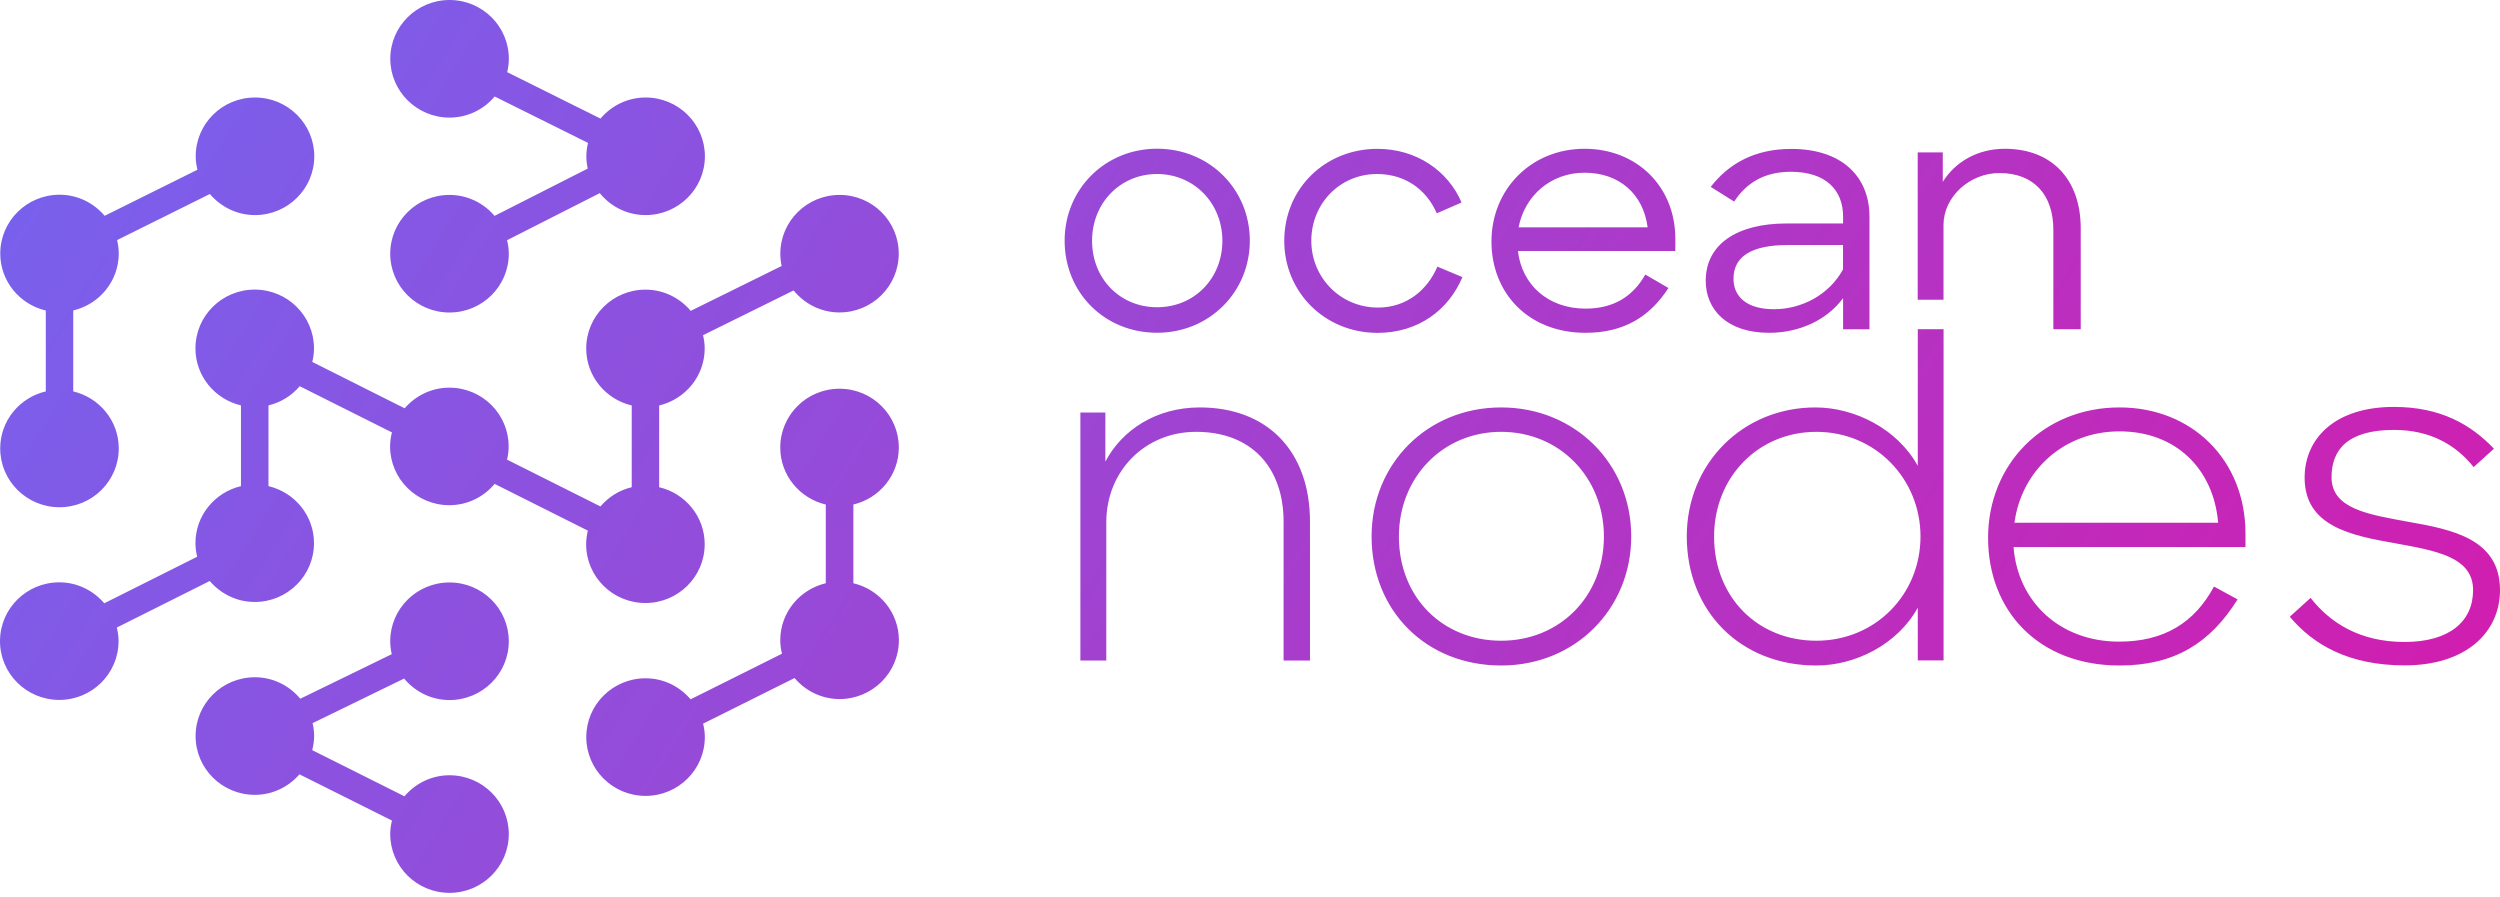 <svg width="145" height="52" viewBox="0 0 145 52" fill="none" xmlns="http://www.w3.org/2000/svg">
<path d="M52.131 25.956C52.131 24.075 50.593 22.546 48.693 22.546C46.793 22.546 45.255 24.071 45.255 25.956C45.255 27.566 46.384 28.907 47.895 29.263V33.828C46.384 34.187 45.255 35.526 45.255 37.135C45.255 37.407 45.294 37.663 45.355 37.915L40.055 40.561C39.423 39.819 38.494 39.341 37.442 39.341C35.546 39.341 34.004 40.867 34.004 42.751C34.004 44.632 35.542 46.162 37.442 46.162C39.338 46.162 40.88 44.636 40.88 42.751C40.88 42.48 40.842 42.224 40.78 41.971L46.084 39.326C46.716 40.068 47.645 40.545 48.697 40.545C50.593 40.545 52.135 39.02 52.135 37.135C52.135 35.526 51.006 34.184 49.495 33.828V29.263C51.006 28.904 52.131 27.562 52.131 25.956ZM48.697 11.305C46.801 11.305 45.259 12.831 45.259 14.716C45.259 14.96 45.286 15.197 45.336 15.427L40.063 18.03C39.431 17.285 38.498 16.799 37.438 16.799C35.542 16.799 34 18.325 34 20.21C34 21.819 35.129 23.161 36.64 23.517V28.258C35.916 28.43 35.291 28.827 34.825 29.374L29.409 26.659C29.467 26.415 29.502 26.159 29.502 25.895C29.502 24.014 27.964 22.484 26.064 22.484C25.023 22.484 24.098 22.955 23.47 23.681L18.112 20.993C18.174 20.741 18.212 20.477 18.212 20.206C18.212 18.325 16.674 16.796 14.774 16.796C12.874 16.796 11.336 18.321 11.336 20.206C11.336 21.815 12.465 23.157 13.976 23.513V28.196C12.465 28.552 11.336 29.894 11.336 31.503C11.336 31.775 11.374 32.035 11.436 32.291L6.048 34.99C5.415 34.252 4.487 33.775 3.438 33.775C1.542 33.775 0 35.3 0 37.185C0 39.07 1.538 40.595 3.438 40.595C5.338 40.595 6.876 39.07 6.876 37.185C6.876 36.913 6.838 36.653 6.776 36.397L12.165 33.698C12.797 34.436 13.726 34.914 14.774 34.914C16.67 34.914 18.212 33.388 18.212 31.503C18.212 29.894 17.083 28.552 15.572 28.196V23.513C16.293 23.341 16.921 22.943 17.384 22.4L22.733 25.08C22.668 25.34 22.625 25.608 22.625 25.891C22.625 27.772 24.163 29.301 26.064 29.301C27.124 29.301 28.06 28.816 28.689 28.066L34.096 30.777C34.035 31.029 33.996 31.293 33.996 31.565C33.996 33.446 35.534 34.975 37.434 34.975C39.331 34.975 40.872 33.45 40.872 31.565C40.872 29.955 39.743 28.613 38.232 28.258V23.517C39.743 23.157 40.872 21.819 40.872 20.21C40.872 19.946 40.834 19.69 40.776 19.441L46.03 16.845C46.658 17.617 47.61 18.122 48.689 18.122C50.586 18.122 52.127 16.597 52.127 14.712C52.131 12.831 50.593 11.305 48.697 11.305ZM26.071 40.603C27.968 40.603 29.51 39.077 29.51 37.192C29.51 35.311 27.972 33.782 26.071 33.782C24.175 33.782 22.633 35.308 22.633 37.192C22.633 37.452 22.668 37.701 22.722 37.942L17.418 40.526C16.786 39.773 15.849 39.28 14.782 39.28C12.885 39.28 11.344 40.805 11.344 42.69C11.344 44.575 12.882 46.101 14.782 46.101C15.819 46.101 16.74 45.634 17.368 44.911L22.733 47.592C22.672 47.844 22.633 48.104 22.633 48.375C22.633 50.256 24.171 51.786 26.071 51.786C27.968 51.786 29.51 50.26 29.51 48.375C29.51 46.494 27.972 44.965 26.071 44.965C25.019 44.965 24.09 45.443 23.458 46.185L18.108 43.508C18.174 43.245 18.22 42.973 18.22 42.69C18.22 42.43 18.185 42.182 18.131 41.941L23.439 39.356C24.067 40.113 25.008 40.603 26.071 40.603ZM0.012 26.009C0.012 27.89 1.549 29.42 3.45 29.42C5.35 29.42 6.888 27.894 6.888 26.009C6.888 24.4 5.759 23.058 4.248 22.702V18.007C5.759 17.648 6.888 16.31 6.888 14.7C6.888 14.433 6.849 14.177 6.792 13.924L12.172 11.252C12.804 11.993 13.733 12.475 14.79 12.475C16.686 12.475 18.228 10.95 18.228 9.065C18.228 7.184 16.69 5.655 14.79 5.655C12.889 5.655 11.351 7.18 11.351 9.065C11.351 9.333 11.39 9.592 11.451 9.845L6.071 12.517C5.439 11.776 4.51 11.294 3.454 11.294C1.557 11.294 0.015 12.819 0.015 14.704C0.015 16.314 1.145 17.656 2.656 18.011V22.702C1.137 23.058 0.012 24.4 0.012 26.009ZM103.623 12.961C100.732 12.961 98.932 14.177 98.932 16.283C98.932 17.935 100.138 19.303 102.609 19.303C104.39 19.303 105.978 18.543 106.899 17.293V19.097H108.429V12.567C108.429 10.25 106.841 8.637 103.892 8.637C101.749 8.637 100.254 9.508 99.221 10.839L100.581 11.691C101.291 10.61 102.324 9.963 103.873 9.963C105.881 9.963 106.899 11.007 106.899 12.563V12.961H103.623ZM106.899 15.618C106.074 17.136 104.447 17.935 102.898 17.935C101.271 17.935 100.543 17.174 100.543 16.169C100.543 14.895 101.557 14.211 103.7 14.211H106.895V15.618H106.899ZM26.071 11.305C24.175 11.305 22.633 12.831 22.633 14.716C22.633 16.597 24.171 18.126 26.071 18.126C27.968 18.126 29.51 16.601 29.51 14.716C29.51 14.444 29.471 14.184 29.409 13.932L34.786 11.202C35.415 11.974 36.367 12.475 37.446 12.475C39.342 12.475 40.884 10.95 40.884 9.065C40.884 7.184 39.346 5.655 37.446 5.655C36.39 5.655 35.457 6.136 34.829 6.878L29.417 4.186C29.475 3.938 29.513 3.678 29.513 3.41C29.513 1.529 27.976 0 26.075 0C24.179 0 22.637 1.525 22.637 3.41C22.637 5.291 24.175 6.821 26.075 6.821C27.131 6.821 28.064 6.339 28.692 5.597L34.104 8.289C34.046 8.537 34.008 8.797 34.008 9.065C34.008 9.31 34.038 9.55 34.085 9.78L28.685 12.521C28.053 11.783 27.124 11.305 26.071 11.305ZM87.068 23.631C82.797 23.631 79.552 26.881 79.552 31.113C79.552 35.43 82.72 38.599 87.068 38.599C91.392 38.599 94.611 35.296 94.611 31.113C94.611 26.881 91.335 23.631 87.068 23.631ZM87.068 37.162C83.684 37.162 81.136 34.658 81.136 31.117C81.136 27.684 83.688 25.046 87.068 25.046C90.452 25.046 93.027 27.684 93.027 31.117C93.027 34.577 90.475 37.162 87.068 37.162ZM122.933 23.631C118.505 23.631 115.309 26.935 115.309 31.194C115.309 35.43 118.235 38.599 122.933 38.599C126.129 38.599 128.195 37.296 129.779 34.765L128.411 34.019C127.281 36.122 125.512 37.215 122.906 37.215C119.468 37.215 117.028 34.898 116.786 31.729H130.238V30.957C130.238 26.667 127.123 23.631 122.933 23.631ZM116.839 30.318C117.24 27.309 119.684 25.019 122.933 25.019C126.183 25.019 128.384 27.176 128.653 30.318H116.839ZM119.094 13.32V19.093H120.682V13.244C120.682 10.376 118.979 8.629 116.281 8.629C114.673 8.629 113.39 9.409 112.681 10.548V8.839H111.227V17.384C111.227 17.384 112.26 17.384 112.723 17.384C112.723 16.78 112.723 13.117 112.723 13.049C112.723 11.416 114.242 10.036 115.968 10.036C117.984 10.036 119.094 11.324 119.094 13.32ZM139.685 30.265C137.376 29.84 135.229 29.519 135.229 27.68C135.229 26.055 136.196 24.935 138.852 24.935C140.999 24.935 142.475 25.841 143.47 27.091L144.649 26.025C143.308 24.614 141.535 23.601 138.848 23.601C135.383 23.601 133.668 25.467 133.668 27.703C133.668 30.525 136.354 31.06 138.929 31.511C141.238 31.936 143.439 32.283 143.439 34.226C143.439 36.038 142.071 37.234 139.465 37.234C136.859 37.234 135.14 36.114 134.015 34.677L132.808 35.77C134.15 37.368 136.193 38.592 139.469 38.592C143.065 38.592 145 36.646 145 34.226C145 31.274 142.263 30.716 139.685 30.265ZM111.227 27.015C110.044 24.859 107.55 23.631 105.295 23.631C101.079 23.631 97.833 26.881 97.833 31.113C97.833 35.43 100.921 38.599 105.349 38.599C107.577 38.599 110.048 37.403 111.231 35.243V38.305H112.727V19.093H111.231V27.015H111.227ZM105.349 37.162C101.965 37.162 99.417 34.658 99.417 31.117C99.417 27.684 101.969 25.046 105.349 25.046C108.788 25.046 111.389 27.787 111.389 31.117C111.389 34.47 108.784 37.162 105.349 37.162ZM67.11 19.3C70.155 19.3 72.49 16.925 72.49 13.963C72.49 10.961 70.135 8.625 67.11 8.625C64.103 8.625 61.748 10.961 61.748 13.963C61.752 16.983 64.068 19.3 67.11 19.3ZM67.11 10.093C69.253 10.093 70.898 11.783 70.898 13.966C70.898 16.149 69.272 17.82 67.11 17.82C64.966 17.82 63.34 16.169 63.34 13.966C63.34 11.783 64.966 10.093 67.11 10.093ZM69.588 23.631C67.063 23.631 65.078 24.935 64.111 26.774V23.926H62.662V38.309H64.165V30.291C64.165 27.309 66.42 25.046 69.372 25.046C72.594 25.046 74.448 27.122 74.448 30.265V38.309H75.979V30.265C75.979 26.136 73.481 23.631 69.588 23.631ZM84.821 16.073L83.368 15.465C82.793 16.815 81.587 17.839 79.922 17.839C77.74 17.839 76.056 16.092 76.056 13.966C76.056 11.821 77.702 10.093 79.868 10.093C81.475 10.093 82.72 10.965 83.333 12.372L84.771 11.745C83.984 9.902 82.15 8.633 79.887 8.633C76.861 8.633 74.487 10.931 74.487 13.97C74.487 16.933 76.823 19.307 79.906 19.307C82.277 19.3 84.019 17.973 84.821 16.073ZM91.905 8.629C88.802 8.629 86.505 10.984 86.505 14.005C86.505 17.006 88.648 19.303 91.963 19.303C94.222 19.303 95.713 18.336 96.769 16.704L95.428 15.924C94.719 17.178 93.609 17.9 91.963 17.9C89.781 17.9 88.267 16.513 88.039 14.559H97.17V13.855C97.17 10.812 94.931 8.629 91.905 8.629ZM88.078 13.186C88.425 11.363 89.936 10.017 91.905 10.017C93.913 10.017 95.312 11.252 95.563 13.186H88.078Z" fill="url(#paint0_linear_2077_150)"/>
<defs>
<linearGradient id="paint0_linear_2077_150" x1="11.948" y1="-5.227" x2="125.538" y2="66.331" gradientUnits="userSpaceOnUse">
<stop offset="2.0668e-05" stop-color="#7960EC"/>
<stop offset="0.356" stop-color="#954BD9"/>
<stop offset="1" stop-color="#D01EB0"/>
</linearGradient>
</defs>
</svg>
